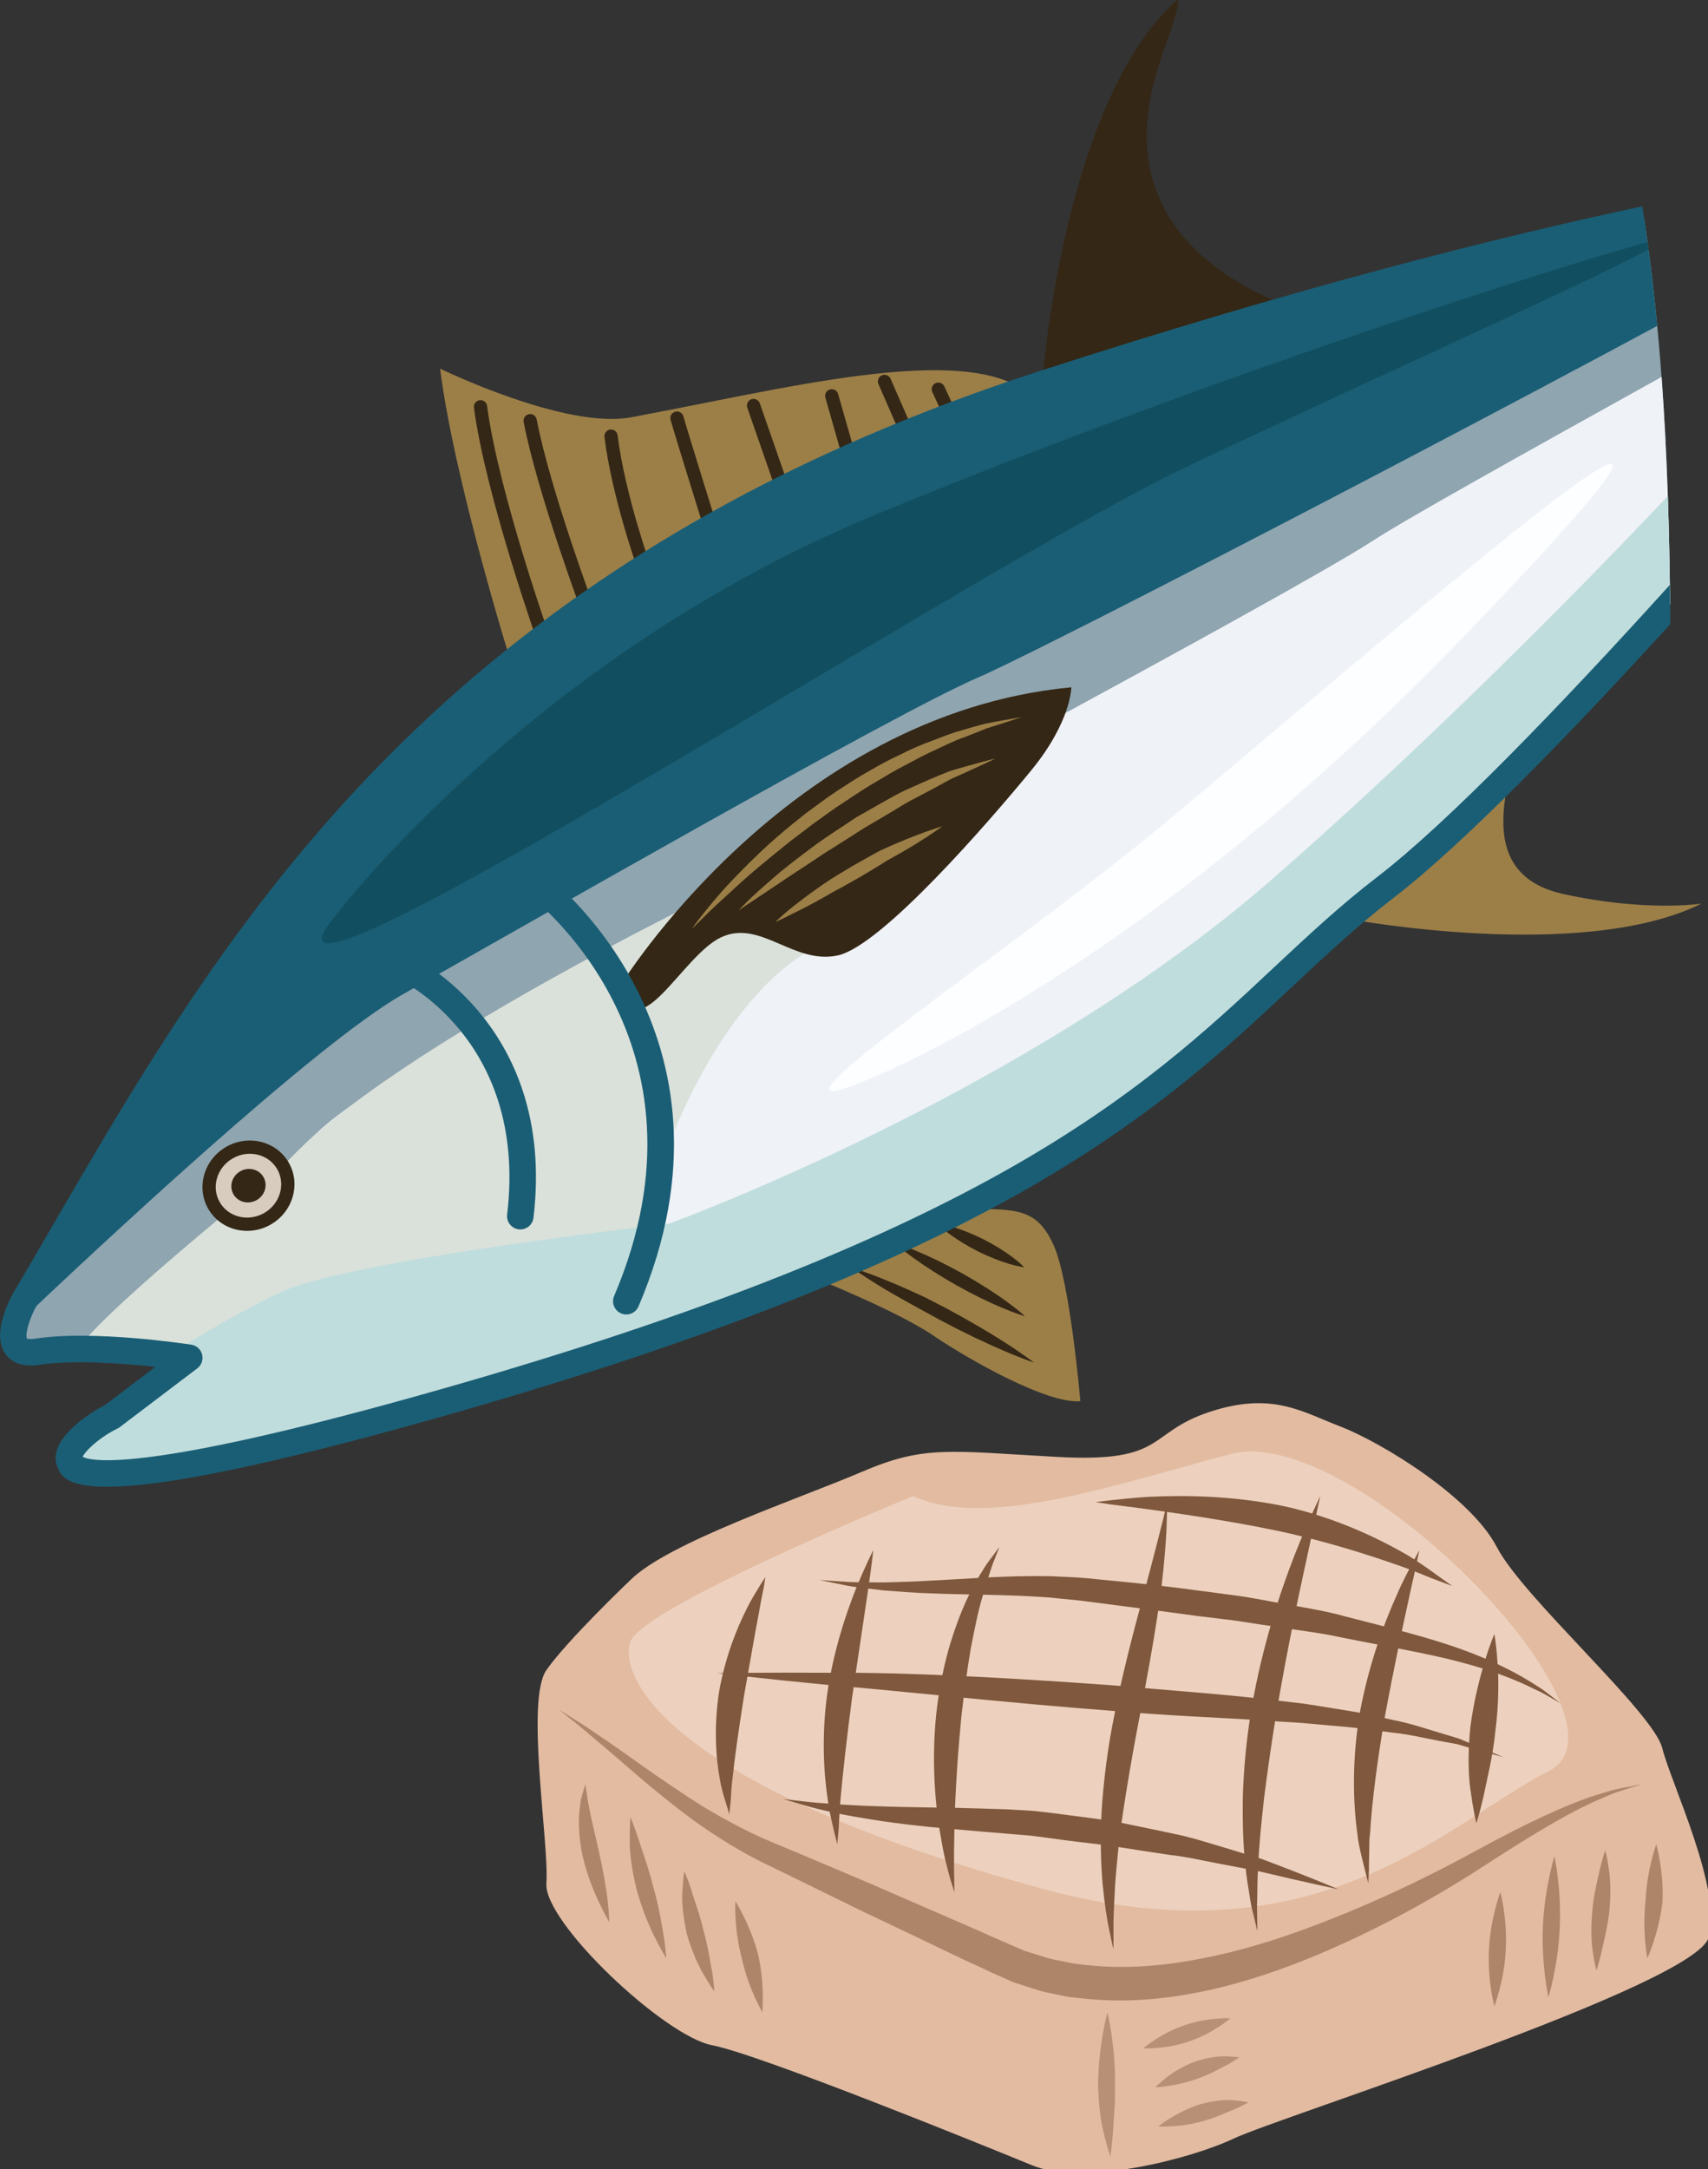 <?xml version="1.0" encoding="UTF-8" standalone="no"?>
<!-- Created with Inkscape (http://www.inkscape.org/) -->

<svg
   xmlns:dc="http://purl.org/dc/elements/1.1/"
   xmlns:cc="http://creativecommons.org/ns#"
   xmlns:rdf="http://www.w3.org/1999/02/22-rdf-syntax-ns#"
   xmlns:svg="http://www.w3.org/2000/svg"
   xmlns="http://www.w3.org/2000/svg"
   xmlns:sodipodi="http://sodipodi.sourceforge.net/DTD/sodipodi-0.dtd"
   xmlns:inkscape="http://www.inkscape.org/namespaces/inkscape"
   width="253.466mm"
   height="321.715mm"
   viewBox="0 0 253.466 321.715"
   version="1.1"
   id="svg8"
   inkscape:version="0.92.4 (5da689c313, 2019-01-14)"
   sodipodi:docname="Tuňák žlutoploutvý filet.svg">
  <rect x="0" y="0" width="253.466" height="321.715" fill="#333333" stroke="none"/>
  <defs
     id="defs2">
    <style
       type="text/css"
       id="style2">
   <![CDATA[
    .fil3 {fill:#7F583D;fill-rule:nonzero}
    .fil2 {fill:#AF8569;fill-rule:nonzero}
    .fil4 {fill:#B79076;fill-rule:nonzero}
    .fil0 {fill:#E2BBA1;fill-rule:nonzero}
    .fil1 {fill:#EDD1BE;fill-rule:nonzero}
   ]]>
  </style>
  </defs>
  <sodipodi:namedview
     id="base"
     pagecolor="#ffffff"
     bordercolor="#666666"
     borderopacity="1.0"
     inkscape:pageopacity="0.0"
     inkscape:pageshadow="2"
     inkscape:zoom="0.35"
     inkscape:cx="36.433634"
     inkscape:cy="505.18847"
     inkscape:document-units="mm"
     inkscape:current-layer="layer1"
     showgrid="false"
     inkscape:window-width="1920"
     inkscape:window-height="1001"
     inkscape:window-x="-9"
     inkscape:window-y="-9"
     inkscape:window-maximized="1" />
  <g
     inkscape:label="Vrstva 1"
     inkscape:groupmode="layer"
     id="layer1"
     transform="translate(37.61,39.217)"><g
   id="g2975"
   transform="matrix(1.615,0,0,-1.615,83.066,150.24)">
  <path
     d="m 0,0 c 0,0 7.646,-3.042 11.027,-5.335 3.386,-2.293 10.534,-6.313 13.521,-6.034 0,0 -0.937,11.001 -2.46,14.339 -1.526,3.337 -3.299,3.387 -8.478,3.275 L 4.318,6.618 Z"
     style="fill:#9c7f47;fill-opacity:1;fill-rule:nonzero;stroke:none"
     id="path2977"
     inkscape:connector-curvature="0" />
</g>
<g
   id="g2979"
   transform="matrix(1.615,0,0,-1.615,88.722,148.757)">
  <path
     d="M 0,0 C 0,0 0.287,-0.086 0.779,-0.259 1.265,-0.447 1.974,-0.68 2.798,-1.016 3.626,-1.345 4.581,-1.749 5.59,-2.21 c 0.503,-0.237 1.032,-0.451 1.55,-0.731 0.518,-0.268 1.045,-0.538 1.573,-0.811 2.092,-1.119 4.141,-2.322 5.634,-3.293 0.749,-0.478 1.349,-0.922 1.781,-1.211 0.422,-0.299 0.658,-0.484 0.658,-0.484 0,0 -0.29,0.092 -0.779,0.278 -0.482,0.197 -1.19,0.448 -2.003,0.806 -1.641,0.698 -3.767,1.717 -5.851,2.82 C 6.088,-3.701 3.998,-2.579 2.486,-1.639 1.725,-1.18 1.111,-0.75 0.673,-0.469 0.24,-0.18 0,0 0,0"
     style="fill:#342716;fill-opacity:1;fill-rule:nonzero;stroke:none"
     id="path2981"
     inkscape:connector-curvature="0" />
</g>
<g
   id="g2983"
   transform="matrix(1.615,0,0,-1.615,95.157,145.144)">
  <path
     d="m 0,0 c 0,0 0.843,-0.241 2.035,-0.743 1.196,-0.494 2.74,-1.246 4.241,-2.082 1.495,-0.843 2.948,-1.77 3.995,-2.537 1.057,-0.759 1.711,-1.36 1.711,-1.36 0,0 -0.846,0.238 -2.037,0.741 -1.196,0.494 -2.74,1.244 -4.239,2.084 C 4.21,-3.054 2.76,-2.124 1.709,-1.358 0.653,-0.599 0,0 0,0"
     style="fill:#342716;fill-opacity:1;fill-rule:nonzero;stroke:none"
     id="path2985"
     inkscape:connector-curvature="0" />
</g>
<g
   id="g2987"
   transform="matrix(1.615,0,0,-1.615,101.403,142.201)">
  <path
     d="m 0,0 c 0,0 0.589,-0.07 1.405,-0.319 0.82,-0.241 1.868,-0.654 2.876,-1.156 1.004,-0.508 1.964,-1.106 2.651,-1.625 0.689,-0.507 1.104,-0.949 1.104,-0.949 0,0 -0.592,0.07 -1.408,0.32 -0.818,0.237 -1.866,0.653 -2.874,1.156 -1.003,0.51 -1.961,1.107 -2.65,1.627 C 0.412,-0.437 0,0 0,0"
     style="fill:#342716;fill-opacity:1;fill-rule:nonzero;stroke:none"
     id="path2989"
     inkscape:connector-curvature="0" />
</g>
<g
   id="g2991"
   transform="matrix(1.615,0,0,-1.615,38.41,59.648)">
  <path
     d="m 0,0 c 0,0 -5.312,16.927 -6.633,27.364 0,0 11.471,-5.599 17.534,-4.475 13.923,2.576 30.356,6.912 36.441,2.293"
     style="fill:#9c7f47;fill-opacity:1;fill-rule:nonzero;stroke:none"
     id="path2993"
     inkscape:connector-curvature="0" />
</g>
<g
   id="g2995"
   transform="matrix(1.615,0,0,-1.615,43.799,57.187)">
  <path
     d="M 0,0 C -0.029,-0.017 -0.062,-0.031 -0.095,-0.045 -0.411,-0.157 -0.761,0.01 -0.874,0.323 -0.923,0.464 -5.79,14.157 -6.859,22.26 c -0.044,0.331 0.19,0.636 0.524,0.679 C -6,22.985 -5.694,22.75 -5.651,22.417 -4.6,14.441 0.225,0.871 0.275,0.733 0.376,0.452 0.255,0.143 0,0"
     style="fill:#342716;fill-opacity:1;fill-rule:nonzero;stroke:none"
     id="path2997"
     inkscape:connector-curvature="0" />
</g>
<g
   id="g2999"
   transform="matrix(1.615,0,0,-1.615,50.422,52.905)">
  <path
     d="M 0,0 C -0.027,-0.016 -0.056,-0.028 -0.085,-0.039 -0.399,-0.159 -0.751,0 -0.87,0.315 c -0.042,0.114 -4.255,11.379 -5.522,17.974 -0.061,0.331 0.155,0.648 0.485,0.716 0.329,0.061 0.649,-0.156 0.712,-0.485 C -3.948,12.026 0.228,0.856 0.271,0.744 0.378,0.459 0.256,0.144 0,0"
     style="fill:#342716;fill-opacity:1;fill-rule:nonzero;stroke:none"
     id="path3001"
     inkscape:connector-curvature="0" />
</g>
<g
   id="g3003"
   transform="matrix(1.615,0,0,-1.615,58.706,46.56)">
  <path
     d="m 0,0 c -0.028,-0.016 -0.061,-0.031 -0.089,-0.044 -0.318,-0.113 -0.669,0.051 -0.782,0.366 -0.104,0.287 -2.548,7.101 -3.225,12.664 -0.038,0.335 0.199,0.64 0.533,0.678 0.333,0.04 0.638,-0.196 0.677,-0.53 C -2.225,7.709 0.25,0.806 0.275,0.738 0.378,0.453 0.256,0.144 0,0"
     style="fill:#342716;fill-opacity:1;fill-rule:nonzero;stroke:none"
     id="path3005"
     inkscape:connector-curvature="0" />
</g>
<g
   id="g3007"
   transform="matrix(1.615,0,0,-1.615,68.816,41.451)">
  <path
     d="m 0,0 c -0.038,-0.021 -0.076,-0.037 -0.118,-0.051 -0.321,-0.1 -0.662,0.079 -0.763,0.401 -0.127,0.4 -3.068,9.834 -3.398,11.043 -0.091,0.324 0.097,0.654 0.427,0.746 0.325,0.09 0.658,-0.104 0.748,-0.424 C -2.78,10.524 0.254,0.811 0.281,0.713 0.368,0.433 0.245,0.139 0,0"
     style="fill:#342716;fill-opacity:1;fill-rule:nonzero;stroke:none"
     id="path3009"
     inkscape:connector-curvature="0" />
</g>
<g
   id="g3011"
   transform="matrix(1.615,0,0,-1.615,79.298,35)">
  <path
     d="m 0,0 c -0.03,-0.016 -0.065,-0.032 -0.098,-0.046 -0.318,-0.109 -0.666,0.061 -0.776,0.375 l -2.849,8.183 c -0.109,0.319 0.067,0.667 0.377,0.776 0.317,0.11 0.665,-0.056 0.776,-0.374 L 0.277,0.73 C 0.375,0.449 0.254,0.143 0,0"
     style="fill:#342716;fill-opacity:1;fill-rule:nonzero;stroke:none"
     id="path3013"
     inkscape:connector-curvature="0" />
</g>
<g
   id="g3015"
   transform="matrix(1.615,0,0,-1.615,89.217,30.56)">
  <path
     d="m 0,0 c -0.04,-0.022 -0.084,-0.042 -0.133,-0.056 -0.323,-0.09 -0.661,0.098 -0.754,0.422 L -2.688,6.688 C -2.782,7.011 -2.6,7.351 -2.269,7.44 -1.946,7.533 -1.607,7.346 -1.516,7.021 L 0.288,0.698 C 0.366,0.421 0.24,0.136 0,0"
     style="fill:#342716;fill-opacity:1;fill-rule:nonzero;stroke:none"
     id="path3017"
     inkscape:connector-curvature="0" />
</g>
<g
   id="g3019"
   transform="matrix(1.615,0,0,-1.615,98.091,27.27)">
  <path
     d="m 0,0 c -0.018,-0.01 -0.035,-0.02 -0.056,-0.027 -0.306,-0.134 -0.668,0.006 -0.801,0.313 l -2.45,5.613 c -0.135,0.307 0.005,0.678 0.313,0.799 0.307,0.137 0.669,-0.005 0.802,-0.313 L 0.259,0.773 C 0.386,0.485 0.27,0.15 0,0"
     style="fill:#342716;fill-opacity:1;fill-rule:nonzero;stroke:none"
     id="path3021"
     inkscape:connector-curvature="0" />
</g>
<g
   id="g3023"
   transform="matrix(1.615,0,0,-1.615,104.818,25.185)">
  <path
     d="M 0,0 C -0.014,-0.008 -0.027,-0.016 -0.043,-0.021 -0.345,-0.165 -0.708,-0.03 -0.851,0.274 l -1.672,3.601 c -0.143,0.306 -0.004,0.698 0.294,0.809 0.304,0.144 0.667,0.012 0.81,-0.293 L 0.252,0.787 C 0.389,0.498 0.275,0.154 0,0"
     style="fill:#342716;fill-opacity:1;fill-rule:nonzero;stroke:none"
     id="path3025"
     inkscape:connector-curvature="0" />
</g>
<g
   id="g3027"
   transform="matrix(1.615,0,0,-1.615,206.404,-6.656)">
  <path
     d="m 0,0 c -13.604,-2.902 -31.817,-7.504 -55.345,-15.124 -58.82,-19.053 -76.703,-55.643 -93.349,-83.854 -0.777,-1.313 -2.668,-5.569 1.057,-4.996 5.144,0.794 13.937,-0.557 13.937,-0.557 l -7.106,-5.388 c -3.868,-1.821 -13.798,-10.891 26.449,0.178 67.737,18.63 73.716,35.452 90.553,48.393 6.465,4.973 16.394,15.239 26.175,25.997 C 2.243,-23.525 1.757,-11.682 0,0"
     style="fill:#8fa5b0;fill-opacity:1;fill-rule:nonzero;stroke:none"
     id="path3029"
     inkscape:connector-curvature="0" />
</g>
<g
   id="g3031"
   transform="matrix(1.615,0,0,-1.615,206.402,-6.661)">
  <path
     d="m 0,0 c -13.599,-2.901 -31.821,-7.509 -55.344,-15.127 -58.82,-19.053 -76.703,-55.643 -93.349,-83.853 -0.336,-0.567 -0.876,-1.682 -1.085,-2.719 7.274,6.911 27.735,26.068 35.75,30.569 9.827,5.515 44.956,25.704 52.841,29.081 4.773,2.046 36.569,18.413 62.378,32.279 C 0.88,-6.504 0.487,-3.246 0,0"
     style="fill:#1a5e75;fill-opacity:1;fill-rule:nonzero;stroke:none"
     id="path3033"
     inkscape:connector-curvature="0" />
</g>
<g
   id="g3035"
   transform="matrix(1.615,0,0,-1.615,162.567,97.096)">
  <path
     d="m 0,0 c 0,0 21.469,-4.017 32.391,1.419 0,0 -5.144,-0.793 -12.726,0.891 -7.582,1.68 -5.335,8.879 -4.553,12.463 L 7.757,11.694 -1.142,3.902 Z"
     style="fill:#9c7f47;fill-opacity:1;fill-rule:nonzero;stroke:none"
     id="path3037"
     inkscape:connector-curvature="0" />
</g>
<g
   id="g3039"
   transform="matrix(1.615,0,0,-1.615,117.016,17.771)">
  <path
     d="m 0,0 c 0,0 1.896,25.866 12.356,35.233 0,0 0.65,0.712 -0.666,-3.169 C 10.376,28.183 4.163,14.537 22.657,7.104 L 19.503,5.708 C 19.503,5.708 3.521,0.574 0,0"
     style="fill:#342716;fill-opacity:1;fill-rule:nonzero;stroke:none"
     id="path3041"
     inkscape:connector-curvature="0" />
</g>
<g
   id="g3043"
   transform="matrix(1.615,0,0,-1.615,208.968,16.687)">
  <path
     d="m 0,0 c -12.485,-6.934 -23.463,-13.042 -26.514,-15.033 -7.671,-5.004 -58.463,-32.127 -64.988,-35.44 -6.522,-3.313 -25.415,-13.222 -31.31,-18.278 -4.624,-3.968 -14.752,-15.76 -18.899,-20.65 3.478,-0.229 6.423,-0.677 6.423,-0.677 l -7.106,-5.388 c -3.868,-1.821 -13.797,-10.89 26.449,0.178 67.737,18.63 73.716,35.452 90.553,48.393 6.465,4.973 16.394,15.239 26.175,25.998 C 0.707,-13.925 0.512,-6.948 0,0"
     style="fill:#eff2f7;fill-opacity:1;fill-rule:nonzero;stroke:none"
     id="path3045"
     inkscape:connector-curvature="0" />
</g>
<g
   id="g3047"
   transform="matrix(1.615,0,0,-1.615,59.08,143.019)">
  <path
     d="m 0,0 c 0,0 2.346,0.385 0.899,5.861 0,0 5.78,17.915 16.81,21.082 L 9.97,32.847 c 0,0 -34.102,-16.006 -43.817,-27.108 0,0 -16.004,-12.77 -18.726,-16.626 0,0 8.303,-0.695 9.431,-1.459 0,0 -11.764,-6.837 -10.393,-8.861 0,0 9.194,3.531 12.871,6.524 0,0 32.885,11.947 40.664,14.683"
     style="fill:#dae1da;fill-opacity:1;fill-rule:nonzero;stroke:none"
     id="path3049"
     inkscape:connector-curvature="0" />
</g>
<g
   id="g3051"
   transform="matrix(1.615,0,0,-1.615,54.345,107.124)">
  <path
     d="m 0,0 c 0,0 15.301,25.009 41.504,27.495 0,0 0.013,-3.137 -3.723,-7.679 C 34.046,15.271 24.095,3.748 20.045,2.87 15.997,1.995 12.931,6.213 9.328,4.539 5.727,2.865 1.653,-6.058 0,0"
     style="fill:#342716;fill-opacity:1;fill-rule:nonzero;stroke:none"
     id="path3053"
     inkscape:connector-curvature="0" />
</g>
<g
   id="g3055"
   transform="matrix(1.615,0,0,-1.615,209.888,34.363)">
  <path
     d="m 0,0 c -10.909,-11.531 -24.208,-24.594 -36.467,-35.279 -22.514,-19.629 -55.304,-31.539 -55.304,-31.539 0,0 -26.197,-2.972 -34.47,-5.8 -3.103,-1.06 -11.536,-6.236 -11.536,-6.236 1.161,-0.14 1.912,-0.267 1.912,-0.267 l -7.103,-5.395 c -3.865,-1.822 -13.794,-10.892 26.452,0.176 67.739,18.629 73.717,35.448 90.553,48.395 6.472,4.976 16.402,15.294 26.176,26.109 C 0.177,-6.558 0.111,-3.278 0,0"
     style="fill:#c0dddd;fill-opacity:1;fill-rule:nonzero;stroke:none"
     id="path3057"
     inkscape:connector-curvature="0" />
</g>
<g
   id="g3059"
   transform="matrix(1.615,0,0,-1.615,4.414,133.75)">
  <path
     d="m 0,0 c 0.945,-1.687 0.285,-3.854 -1.474,-4.843 -1.76,-0.991 -3.957,-0.425 -4.904,1.263 -0.947,1.688 -0.288,3.854 1.475,4.846 C -3.144,2.254 -0.951,1.687 0,0"
     style="fill:#d8ccbf;fill-opacity:1;fill-rule:nonzero;stroke:none"
     id="path3061"
     inkscape:connector-curvature="0" />
</g>
<g
   id="g3063"
   transform="matrix(1.615,0,0,-1.615,1.501,135.385)">
  <path
     d="M 0,0 C 0.411,-0.732 0.124,-1.674 -0.642,-2.105 -1.406,-2.534 -2.361,-2.289 -2.771,-1.557 -3.185,-0.822 -2.897,0.121 -2.13,0.552 -1.367,0.979 -0.412,0.735 0,0"
     style="fill:#342716;fill-opacity:1;fill-rule:nonzero;stroke:none"
     id="path3065"
     inkscape:connector-curvature="0" />
</g>
<g
   id="g3067"
   transform="matrix(1.615,0,0,-1.615,-3.027,132.565)">
  <path
     d="m 0,0 c -1.464,-0.821 -2.019,-2.622 -1.237,-4.014 0.78,-1.392 2.605,-1.855 4.073,-1.033 1.463,0.821 2.018,2.624 1.237,4.016 C 3.292,0.359 1.466,0.823 0,0 m 3.431,-6.11 c -2.049,-1.151 -4.622,-0.477 -5.732,1.499 -1.109,1.979 -0.345,4.524 1.704,5.673 2.052,1.151 4.623,0.479 5.733,-1.498 1.109,-1.976 0.345,-4.523 -1.705,-5.674"
     style="fill:#342716;fill-opacity:1;fill-rule:nonzero;stroke:none"
     id="path3069"
     inkscape:connector-curvature="0" />
</g>
<g
   id="g3071"
   transform="matrix(1.615,0,0,-1.615,210.197,47.528)">
  <path
     d="m 0,0 c -10.034,-11.081 -20.323,-21.775 -26.895,-26.83 -3.421,-2.63 -6.368,-5.389 -9.491,-8.309 -6.01,-5.63 -12.831,-12.011 -24.731,-18.693 -13.642,-7.659 -31.931,-14.59 -55.912,-21.186 -23.692,-6.516 -28.077,-5.453 -28.818,-5.058 0.226,0.496 1.28,1.537 2.742,2.36 0.167,0.091 0.322,0.173 0.469,0.243 0.078,0.035 0.152,0.08 0.216,0.133 l 7.106,5.386 c 0.391,0.296 0.568,0.795 0.447,1.27 -0.119,0.473 -0.514,0.832 -0.996,0.904 -0.367,0.06 -9.037,1.372 -14.308,0.559 -0.572,-0.088 -0.776,0 -0.785,-0.004 v -0.001 c -0.206,0.352 0.198,1.883 0.962,3.176 1.107,1.875 2.219,3.788 3.348,5.73 12.672,21.792 27.037,46.494 59.508,64.724 8.946,5.022 18.978,9.348 29.822,12.86 23.503,7.615 41.605,12.196 55.148,15.088 -0.114,0.803 -0.241,1.608 -0.368,2.411 C -16.16,31.858 -34.389,27.252 -58.067,19.584 -69.064,16.021 -79.246,11.63 -88.328,6.531 c -33.054,-18.559 -47.595,-43.562 -60.425,-65.624 -1.126,-1.937 -2.235,-3.846 -3.341,-5.718 -0.372,-0.631 -2.168,-3.879 -0.878,-5.782 0.426,-0.629 1.323,-1.321 3.172,-1.035 3.098,0.478 7.67,0.133 10.633,-0.19 l -4.627,-3.508 c -0.159,-0.077 -0.329,-0.168 -0.503,-0.265 -0.507,-0.286 -4.926,-2.855 -3.873,-5.416 0.61,-1.487 1.885,-4.583 31.787,3.64 24.175,6.649 42.643,13.651 56.459,21.409 12.159,6.828 19.09,13.316 25.206,19.039 3.074,2.88 5.982,5.601 9.308,8.158 6.365,4.894 15.936,14.732 25.452,25.156 C 0.029,-2.404 0.017,-1.202 0,0"
     style="fill:#1a5e75;fill-opacity:1;fill-rule:nonzero;stroke:none"
     id="path3073"
     inkscape:connector-curvature="0" />
</g>
<g
   id="g3075"
   transform="matrix(1.615,0,0,-1.615,56.302,155.487)">
  <path
     d="m 0,0 c -0.319,-0.179 -0.715,-0.215 -1.078,-0.06 -0.617,0.265 -0.905,0.981 -0.642,1.598 9.971,23.349 -7.622,36.658 -7.801,36.791 -0.542,0.4 -0.659,1.16 -0.258,1.702 0.399,0.542 1.162,0.657 1.704,0.26 C -7.883,40.146 11.238,25.686 0.523,0.582 0.412,0.327 0.225,0.126 0,0"
     style="fill:#1a5e75;fill-opacity:1;fill-rule:nonzero;stroke:none"
     id="path3077"
     inkscape:connector-curvature="0" />
</g>
<g
   id="g3079"
   transform="matrix(1.615,0,0,-1.615,40.566,142.882)">
  <path
     d="m 0,0 c -0.218,-0.121 -0.472,-0.179 -0.738,-0.146 -0.666,0.078 -1.147,0.685 -1.067,1.352 1.945,16.37 -10.255,21.792 -10.38,21.844 -0.618,0.263 -0.904,0.979 -0.641,1.598 0.267,0.621 0.987,0.905 1.6,0.642 C -11.086,25.228 2.77,19.078 0.614,0.919 0.567,0.518 0.329,0.184 0,0"
     style="fill:#1a5e75;fill-opacity:1;fill-rule:nonzero;stroke:none"
     id="path3081"
     inkscape:connector-curvature="0" />
</g>
<g
   id="g3083"
   transform="matrix(1.615,0,0,-1.615,206.885,-3.311)">
  <path
     d="m 0,0 c -7.689,-2.088 -40.071,-12.281 -71.02,-25.065 -31.382,-12.96 -49.344,-36.553 -49.344,-36.553 -12.4,-14.415 58.221,31.524 77.689,40.823 15.219,7.27 37.263,17.093 42.765,20.128 C 0.061,-0.444 0.029,-0.223 0,0"
     style="fill:#114f60;fill-opacity:1;fill-rule:nonzero;stroke:none"
     id="path3085"
     inkscape:connector-curvature="0" />
</g>
<g
   id="g3087"
   transform="matrix(1.615,0,0,-1.615,90.771,121.086)">
  <path
     d="M 0,0 C 0,0 25.086,9.659 55.222,41.017 91.357,78.62 45.429,38.548 27.333,23.496 13.549,12.033 -12.479,-5.144 0,0"
     style="fill:#fdfeff;fill-opacity:1;fill-rule:nonzero;stroke:none"
     id="path3089"
     inkscape:connector-curvature="0" />
</g>
<g
   id="g3091"
   transform="matrix(1.615,0,0,-1.615,65.056,98.571)">
  <path
     d="m 0,0 c 0,0 0.316,0.479 0.942,1.27 0.631,0.78 1.527,1.911 2.723,3.158 1.189,1.248 2.614,2.677 4.249,4.096 0.819,0.706 1.686,1.414 2.58,2.114 0.925,0.661 1.831,1.383 2.802,2.011 0.975,0.622 1.928,1.276 2.93,1.819 0.981,0.579 1.967,1.112 2.957,1.563 0.969,0.488 1.923,0.914 2.865,1.244 0.932,0.346 1.795,0.718 2.635,0.937 0.83,0.256 1.593,0.462 2.272,0.644 0.689,0.132 1.292,0.243 1.789,0.338 0.987,0.166 1.556,0.263 1.556,0.263 0,0 -0.548,-0.179 -1.502,-0.493 -0.475,-0.151 -1.052,-0.334 -1.716,-0.542 -0.645,-0.265 -1.369,-0.561 -2.167,-0.855 -0.806,-0.273 -1.63,-0.703 -2.518,-1.108 -0.889,-0.388 -1.79,-0.886 -2.729,-1.384 -0.951,-0.471 -1.882,-1.052 -2.843,-1.619 -0.974,-0.545 -1.902,-1.199 -2.85,-1.817 C 13.015,11.034 12.119,10.337 11.201,9.7 10.32,9.013 9.424,8.374 8.599,7.7 6.941,6.364 5.396,5.102 4.144,3.938 2.885,2.784 1.82,1.825 1.118,1.109 0.407,0.403 0,0 0,0"
     style="fill:#9c7f47;fill-opacity:1;fill-rule:nonzero;stroke:none"
     id="path3093"
     inkscape:connector-curvature="0" />
</g>
<g
   id="g3095"
   transform="matrix(1.615,0,0,-1.615,71.975,95.816)">
  <path
     d="m 0,0 c 0,0 1.185,1.268 3.169,2.948 0.973,0.865 2.181,1.781 3.481,2.755 1.292,0.986 2.769,1.899 4.21,2.869 0.754,0.428 1.51,0.858 2.254,1.28 0.747,0.418 1.473,0.839 2.212,1.186 1.49,0.667 2.881,1.293 4.094,1.755 1.253,0.388 2.311,0.655 3.035,0.865 0.732,0.198 1.149,0.293 1.149,0.293 0,0 -0.388,-0.199 -1.075,-0.518 C 21.837,13.126 20.87,12.652 19.695,12.151 19.121,11.867 18.519,11.504 17.866,11.167 17.219,10.823 16.534,10.463 15.824,10.089 15.115,9.721 14.432,9.242 13.695,8.832 12.975,8.404 12.237,7.97 11.499,7.535 10.778,7.073 10.056,6.614 9.345,6.161 8.636,5.7 7.917,5.291 7.26,4.828 5.925,3.929 4.652,3.127 3.589,2.394 1.435,0.959 0,0 0,0"
     style="fill:#9c7f47;fill-opacity:1;fill-rule:nonzero;stroke:none"
     id="path3097"
     inkscape:connector-curvature="0" />
</g>
<g
   id="g3099"
   transform="matrix(1.615,0,0,-1.615,77.45,97.535)">
  <path
     d="m 0,0 c 0,0 0.791,0.804 2.124,1.805 0.656,0.512 1.442,1.085 2.3,1.68 0.856,0.596 1.824,1.145 2.773,1.719 0.485,0.274 0.97,0.548 1.446,0.816 0.476,0.264 0.943,0.534 1.424,0.741 0.955,0.428 1.859,0.804 2.64,1.104 1.554,0.615 2.625,0.918 2.625,0.918 0,0 -0.909,-0.682 -2.319,-1.549 C 12.309,6.798 11.479,6.312 10.576,5.815 10.117,5.589 9.691,5.257 9.218,4.993 8.754,4.714 8.282,4.434 7.812,4.151 7.331,3.881 6.851,3.609 6.382,3.342 5.917,3.067 5.425,2.848 4.986,2.576 4.093,2.059 3.244,1.598 2.505,1.223 1.759,0.851 1.136,0.539 0.699,0.322 0.256,0.116 0,0 0,0"
     style="fill:#9c7f47;fill-opacity:1;fill-rule:nonzero;stroke:none"
     id="path3101"
     inkscape:connector-curvature="0" />
</g>

 
 <g
   transform="matrix(0.033,0,0,0.033,-221.053,-269.915)"
   id="Vrstva_x0020_1">

  <path
   d="m 8394,14092 c 0,0 -284,270 -378,405 -95,135 13,783 0,958 -14,175 532,688 745,728 213,41 1211,446 1440,540 230,94 708,-27 907,-121 200,-95 2075,-688 2135,-904 61,-216 -168,-688 -209,-850 -40,-162 -625,-675 -744,-904 -119,-229 -524,-472 -699,-540 -176,-67 -310,-161 -594,-67 -283,94 -190,229 -682,202 -491,-27 -599,-54 -883,68 -283,121 -869,317 -1038,485 z"
   style="fill:#e2bba1;fill-rule:nonzero"
   id="path7"
   class="fil0"
   inkscape:connector-curvature="0" />

  <path
   d="m 9665,13715 c 0,0 -1218,499 -1271,654 -54,155 153,649 1861,1113 1241,337 1824,-307 2267,-530 442,-223 -877,-1575 -1430,-1426 -553,148 -1100,337 -1427,189 z"
   style="fill:#edd1be;fill-rule:nonzero"
   id="path9"
   class="fil1"
   inkscape:connector-curvature="0" />

  <path
   d="m 12940,15010 c 0,0 -18,6 -52,17 -17,5 -38,12 -63,20 -25,9 -52,22 -83,35 -125,54 -292,154 -497,287 -204,133 -459,280 -760,407 -151,63 -315,121 -492,160 -176,38 -366,59 -561,37 -25,-3 -49,-4 -73,-8 -24,-5 -48,-10 -72,-15 -48,-8 -94,-26 -140,-40 -11,-4 -23,-7 -34,-11 l -33,-15 c -22,-10 -43,-19 -65,-29 -40,-19 -81,-38 -121,-56 -157,-75 -308,-148 -453,-216 -145,-71 -283,-139 -413,-202 -129,-60 -247,-135 -347,-206 -199,-147 -342,-282 -447,-368 -52,-45 -93,-78 -121,-100 -28,-23 -43,-34 -43,-34 0,0 16,10 46,29 31,19 76,47 132,86 114,75 271,196 475,324 104,62 216,123 350,176 132,55 272,115 419,177 149,65 305,133 467,203 39,18 80,36 120,53 19,9 39,17 58,25 l 29,13 c 10,3 20,6 30,9 41,12 81,28 123,34 22,4 43,9 64,13 21,4 43,5 65,8 174,19 350,3 516,-30 167,-32 325,-81 474,-136 297,-110 556,-237 769,-354 214,-116 395,-202 526,-243 33,-10 62,-20 88,-26 26,-6 47,-10 65,-13 35,-8 54,-11 54,-11 z"
   style="fill:#af8569;fill-rule:nonzero"
   id="path11"
   class="fil2"
   inkscape:connector-curvature="0" />

  <path
   d="m 8839,15145 c 0,0 -5,-15 -13,-42 -8,-27 -22,-66 -30,-116 -19,-100 -27,-242 -3,-395 27,-152 79,-283 125,-373 22,-45 45,-79 59,-103 15,-24 24,-37 24,-37 0,0 -3,15 -7,43 -5,28 -14,67 -22,116 -19,97 -41,229 -67,373 -23,145 -42,276 -52,373 -7,49 -6,89 -10,117 -3,28 -4,44 -4,44 z"
   style="fill:#7f583d;fill-rule:nonzero"
   id="path13"
   class="fil3"
   inkscape:connector-curvature="0" />

  <path
   d="m 9324,15280 c 0,0 -4,-19 -13,-52 -7,-34 -21,-82 -29,-143 -19,-122 -29,-295 -3,-482 27,-187 81,-350 126,-464 46,-114 81,-181 81,-181 0,0 -8,76 -26,196 -18,119 -42,283 -69,464 -24,180 -42,344 -53,465 -5,60 -6,109 -9,143 -3,35 -5,54 -5,54 z"
   style="fill:#7f583d;fill-rule:nonzero"
   id="path15"
   class="fil3"
   inkscape:connector-curvature="0" />

  <path
   d="m 9851,15495 c 0,0 -7,-21 -19,-60 -6,-20 -12,-44 -19,-72 -7,-28 -14,-61 -20,-97 -27,-143 -47,-347 -24,-571 12,-111 34,-217 61,-310 29,-94 60,-176 95,-242 15,-33 33,-62 48,-86 15,-25 29,-46 42,-62 24,-33 38,-51 38,-51 0,0 -8,21 -23,59 -8,18 -16,42 -24,69 -9,27 -20,57 -28,92 -21,68 -37,151 -55,243 -15,92 -29,193 -41,300 -21,215 -31,411 -32,555 -1,35 -1,68 -1,97 0,28 0,53 1,73 0,41 1,63 1,63 z"
   style="fill:#7f583d;fill-rule:nonzero"
   id="path17"
   class="fil3"
   inkscape:connector-curvature="0" />

  <path
   d="m 10566,15752 c 0,0 -7,-28 -17,-79 -12,-51 -23,-125 -32,-218 -8,-93 -11,-205 -4,-328 8,-123 24,-258 51,-397 53,-278 125,-521 171,-699 23,-89 42,-161 54,-211 12,-50 19,-78 19,-78 0,0 0,28 -2,80 -1,52 -6,127 -15,219 -18,185 -63,437 -116,710 -26,137 -48,267 -66,386 -18,119 -28,226 -35,317 -5,91 -9,166 -8,217 0,52 0,81 0,81 z"
   style="fill:#7f583d;fill-rule:nonzero"
   id="path19"
   class="fil3"
   inkscape:connector-curvature="0" />

  <path
   d="m 11213,15671 c 0,0 -6,-28 -18,-77 -7,-25 -13,-55 -18,-91 -6,-36 -13,-77 -17,-122 -11,-91 -14,-200 -12,-321 4,-121 16,-254 39,-391 47,-275 126,-515 192,-685 33,-84 63,-152 84,-198 21,-46 33,-71 33,-71 0,0 -24,109 -62,286 -39,176 -89,418 -135,687 -22,134 -40,262 -55,379 -13,117 -24,223 -27,312 -3,45 -4,85 -4,121 -1,36 -2,67 -1,92 1,51 1,79 1,79 z"
   style="fill:#7f583d;fill-rule:nonzero"
   id="path21"
   class="fil3"
   inkscape:connector-curvature="0" />

  <path
   d="m 11712,15455 c 0,0 -5,-21 -15,-59 -5,-19 -10,-42 -17,-69 -6,-28 -14,-59 -17,-94 -20,-140 -25,-337 12,-550 40,-212 107,-395 165,-523 27,-64 55,-114 73,-149 18,-34 29,-53 29,-53 0,0 -5,21 -13,59 -7,39 -21,93 -35,161 -30,135 -69,321 -107,525 -35,204 -59,390 -67,528 -5,34 -3,65 -4,92 -1,28 -1,52 -1,71 -2,39 -3,61 -3,61 z"
   style="fill:#7f583d;fill-rule:nonzero"
   id="path23"
   class="fil3"
   inkscape:connector-curvature="0" />

  <path
   d="m 12198,15185 c 0,0 -12,-47 -23,-126 -14,-79 -16,-188 -4,-306 15,-118 43,-222 65,-297 23,-75 43,-121 43,-121 0,0 9,49 14,128 6,79 6,186 -9,303 -11,116 -38,220 -53,295 -17,76 -33,124 -33,124 z"
   style="fill:#7f583d;fill-rule:nonzero"
   id="path25"
   class="fil3"
   inkscape:connector-curvature="0" />

  <path
   d="m 12090,14119 c 0,0 -22,-8 -62,-23 -40,-14 -96,-40 -167,-65 -142,-50 -337,-113 -557,-160 -222,-46 -426,-75 -576,-96 -75,-10 -136,-18 -178,-23 -42,-7 -65,-10 -65,-10 0,0 23,-3 65,-8 43,-4 104,-12 180,-16 153,-7 366,-6 597,41 232,50 427,144 559,220 66,40 115,77 150,102 35,25 54,38 54,38 z"
   style="fill:#7f583d;fill-rule:nonzero"
   id="path27"
   class="fil3"
   inkscape:connector-curvature="0" />

  <path
   d="m 12576,14646 c 0,0 -11,-6 -31,-18 -20,-11 -48,-29 -87,-46 -77,-39 -192,-85 -340,-123 -148,-39 -330,-69 -528,-109 -99,-22 -206,-33 -314,-51 -55,-7 -110,-17 -167,-25 -57,-7 -114,-14 -172,-21 -117,-16 -230,-31 -340,-45 -55,-7 -109,-14 -162,-21 -53,-7 -103,-10 -153,-16 -201,-15 -385,-12 -540,-19 -78,-2 -148,-9 -209,-13 -62,-8 -115,-13 -157,-20 -85,-17 -132,-27 -132,-27 0,0 47,4 133,9 43,2 96,1 157,2 61,-2 131,-3 208,-8 153,-7 337,-24 544,-20 52,3 106,4 160,9 53,5 108,11 163,16 111,11 225,24 342,40 59,8 117,15 174,23 57,8 113,19 168,29 110,21 217,36 316,64 199,51 378,95 526,149 147,53 259,113 332,161 37,22 63,45 81,58 18,14 28,22 28,22 z"
   style="fill:#7f583d;fill-rule:nonzero"
   id="path29"
   class="fil3"
   inkscape:connector-curvature="0" />

  <path
   d="m 12319,14888 c 0,0 -48,-13 -135,-37 -21,-6 -45,-13 -72,-21 -27,-5 -56,-10 -87,-16 -63,-12 -133,-29 -213,-37 -80,-11 -166,-23 -261,-30 -47,-4 -95,-9 -145,-13 -50,-3 -102,-6 -155,-10 -212,-14 -446,-22 -692,-44 -491,-37 -932,-88 -1254,-114 -322,-31 -520,-55 -520,-55 0,0 200,-4 523,-2 323,-2 769,21 1261,57 243,22 478,38 691,63 53,6 105,12 155,18 51,7 99,16 146,23 48,8 93,14 137,24 43,9 85,18 124,27 80,15 150,40 212,58 31,9 59,18 86,26 25,11 49,20 70,29 83,35 129,54 129,54 z"
   style="fill:#7f583d;fill-rule:nonzero"
   id="path31"
   class="fil3"
   inkscape:connector-curvature="0" />

  <path
   d="m 11577,15482 c 0,0 -140,-29 -362,-82 -56,-11 -118,-22 -184,-35 -66,-12 -135,-29 -210,-37 -75,-11 -153,-23 -234,-36 -81,-13 -165,-20 -251,-32 -43,-6 -86,-12 -127,-17 -42,-5 -84,-7 -124,-11 -82,-7 -162,-13 -237,-20 -152,-13 -288,-29 -403,-49 -57,-9 -108,-19 -153,-29 -45,-11 -83,-19 -114,-29 -62,-18 -96,-28 -96,-28 0,0 35,4 99,11 32,4 71,7 116,10 45,4 97,6 154,9 114,5 251,7 402,9 76,2 156,4 239,7 41,3 84,4 127,8 43,5 86,10 130,16 87,12 173,21 255,37 82,17 161,33 235,49 75,15 145,38 210,57 65,20 126,38 181,55 217,81 347,137 347,137 z"
   style="fill:#7f583d;fill-rule:nonzero"
   id="path33"
   class="fil3"
   inkscape:connector-curvature="0" />

  <path
   d="m 8299,15630 c 0,0 -19,-31 -44,-84 -25,-52 -56,-126 -76,-213 -19,-88 -21,-171 -11,-230 2,-30 12,-53 16,-69 5,-16 7,-24 7,-24 0,0 2,9 4,25 4,17 4,39 11,67 9,56 29,131 47,214 19,84 32,162 39,220 6,58 7,94 7,94 z"
   style="fill:#af8569;fill-rule:nonzero"
   id="path35"
   class="fil2"
   inkscape:connector-curvature="0" />

  <path
   d="m 8555,15792 c 0,0 -20,-32 -47,-85 -28,-54 -60,-130 -85,-218 -22,-89 -34,-172 -32,-233 -1,-61 3,-98 3,-98 0,0 15,35 34,92 17,56 47,132 68,219 25,86 38,167 48,226 9,59 11,97 11,97 z"
   style="fill:#af8569;fill-rule:nonzero"
   id="path37"
   class="fil2"
   inkscape:connector-curvature="0" />

  <path
   d="m 8771,15941 c 0,0 -19,-26 -45,-71 -27,-44 -56,-110 -78,-185 -17,-77 -25,-148 -20,-200 3,-52 8,-84 8,-84 0,0 14,30 30,78 13,49 40,113 56,187 21,72 30,141 40,191 8,51 9,84 9,84 z"
   style="fill:#af8569;fill-rule:nonzero"
   id="path39"
   class="fil2"
   inkscape:connector-curvature="0" />

  <path
   d="m 8987,16035 c 0,0 -15,-27 -35,-70 -19,-43 -42,-103 -57,-171 -37,-138 -29,-258 -29,-258 0,0 66,102 102,239 16,70 21,136 21,183 1,47 -2,77 -2,77 z"
   style="fill:#af8569;fill-rule:nonzero"
   id="path41"
   class="fil2"
   inkscape:connector-curvature="0" />

  <path
   d="m 12279,16008 c 0,0 -8,-29 -15,-75 -7,-47 -13,-113 -9,-184 7,-139 51,-254 51,-254 0,0 32,116 24,260 -3,70 -16,132 -28,178 -12,46 -23,75 -23,75 z"
   style="fill:#af8569;fill-rule:nonzero"
   id="path43"
   class="fil2"
   inkscape:connector-curvature="0" />

  <path
   d="m 12522,15968 c 0,0 -32,-143 -25,-320 8,-173 52,-314 52,-314 0,0 32,142 24,319 -7,173 -51,315 -51,315 z"
   style="fill:#af8569;fill-rule:nonzero"
   id="path45"
   class="fil2"
   inkscape:connector-curvature="0" />

  <path
   d="m 12738,15846 c 0,0 -9,-30 -16,-80 -8,-50 -9,-119 -2,-194 7,-74 25,-140 35,-187 12,-48 23,-78 23,-78 0,0 8,30 15,80 9,50 10,119 3,194 -8,73 -26,139 -36,187 -11,48 -22,78 -22,78 z"
   style="fill:#af8569;fill-rule:nonzero"
   id="path47"
   class="fil2"
   inkscape:connector-curvature="0" />

  <path
   d="m 12967,15792 c 0,0 -24,-119 -8,-258 6,-140 48,-254 48,-254 0,0 34,115 28,260 -17,143 -68,252 -68,252 z"
   style="fill:#af8569;fill-rule:nonzero"
   id="path49"
   class="fil2"
   inkscape:connector-curvature="0" />

  <path
   d="m 10552,16683 c 0,0 -12,-35 -27,-94 -16,-58 -26,-139 -28,-230 2,-180 42,-324 42,-324 0,0 36,146 34,324 2,89 -7,169 -10,227 -5,59 -11,97 -11,97 z"
   style="fill:#b79076;fill-rule:nonzero"
   id="path51"
   class="fil4"
   inkscape:connector-curvature="0" />

  <path
   d="m 11092,16062 c 0,0 -76,66 -183,103 -110,38 -209,32 -209,32 0,0 77,-67 183,-103 110,-38 209,-32 209,-32 z"
   style="fill:#b79076;fill-rule:nonzero"
   id="path53"
   class="fil4"
   inkscape:connector-curvature="0" />

  <path
   d="m 11132,16237 c 0,0 -20,15 -52,33 -33,16 -76,42 -127,60 -101,39 -199,42 -199,42 0,0 17,-17 47,-41 29,-24 73,-51 125,-72 54,-19 106,-27 144,-26 39,1 62,4 62,4 z"
   style="fill:#b79076;fill-rule:nonzero"
   id="path55"
   class="fil4"
   inkscape:connector-curvature="0" />

  <path
   d="m 11173,16440 c 0,0 -23,13 -58,29 -35,13 -82,37 -136,52 -55,17 -107,24 -147,26 -39,3 -64,1 -64,1 0,0 20,-17 53,-37 33,-20 80,-45 136,-63 57,-15 111,-22 152,-17 40,3 64,9 64,9 z"
   style="fill:#b79076;fill-rule:nonzero"
   id="path57"
   class="fil4"
   inkscape:connector-curvature="0" />

 </g>

</g>
</svg>
